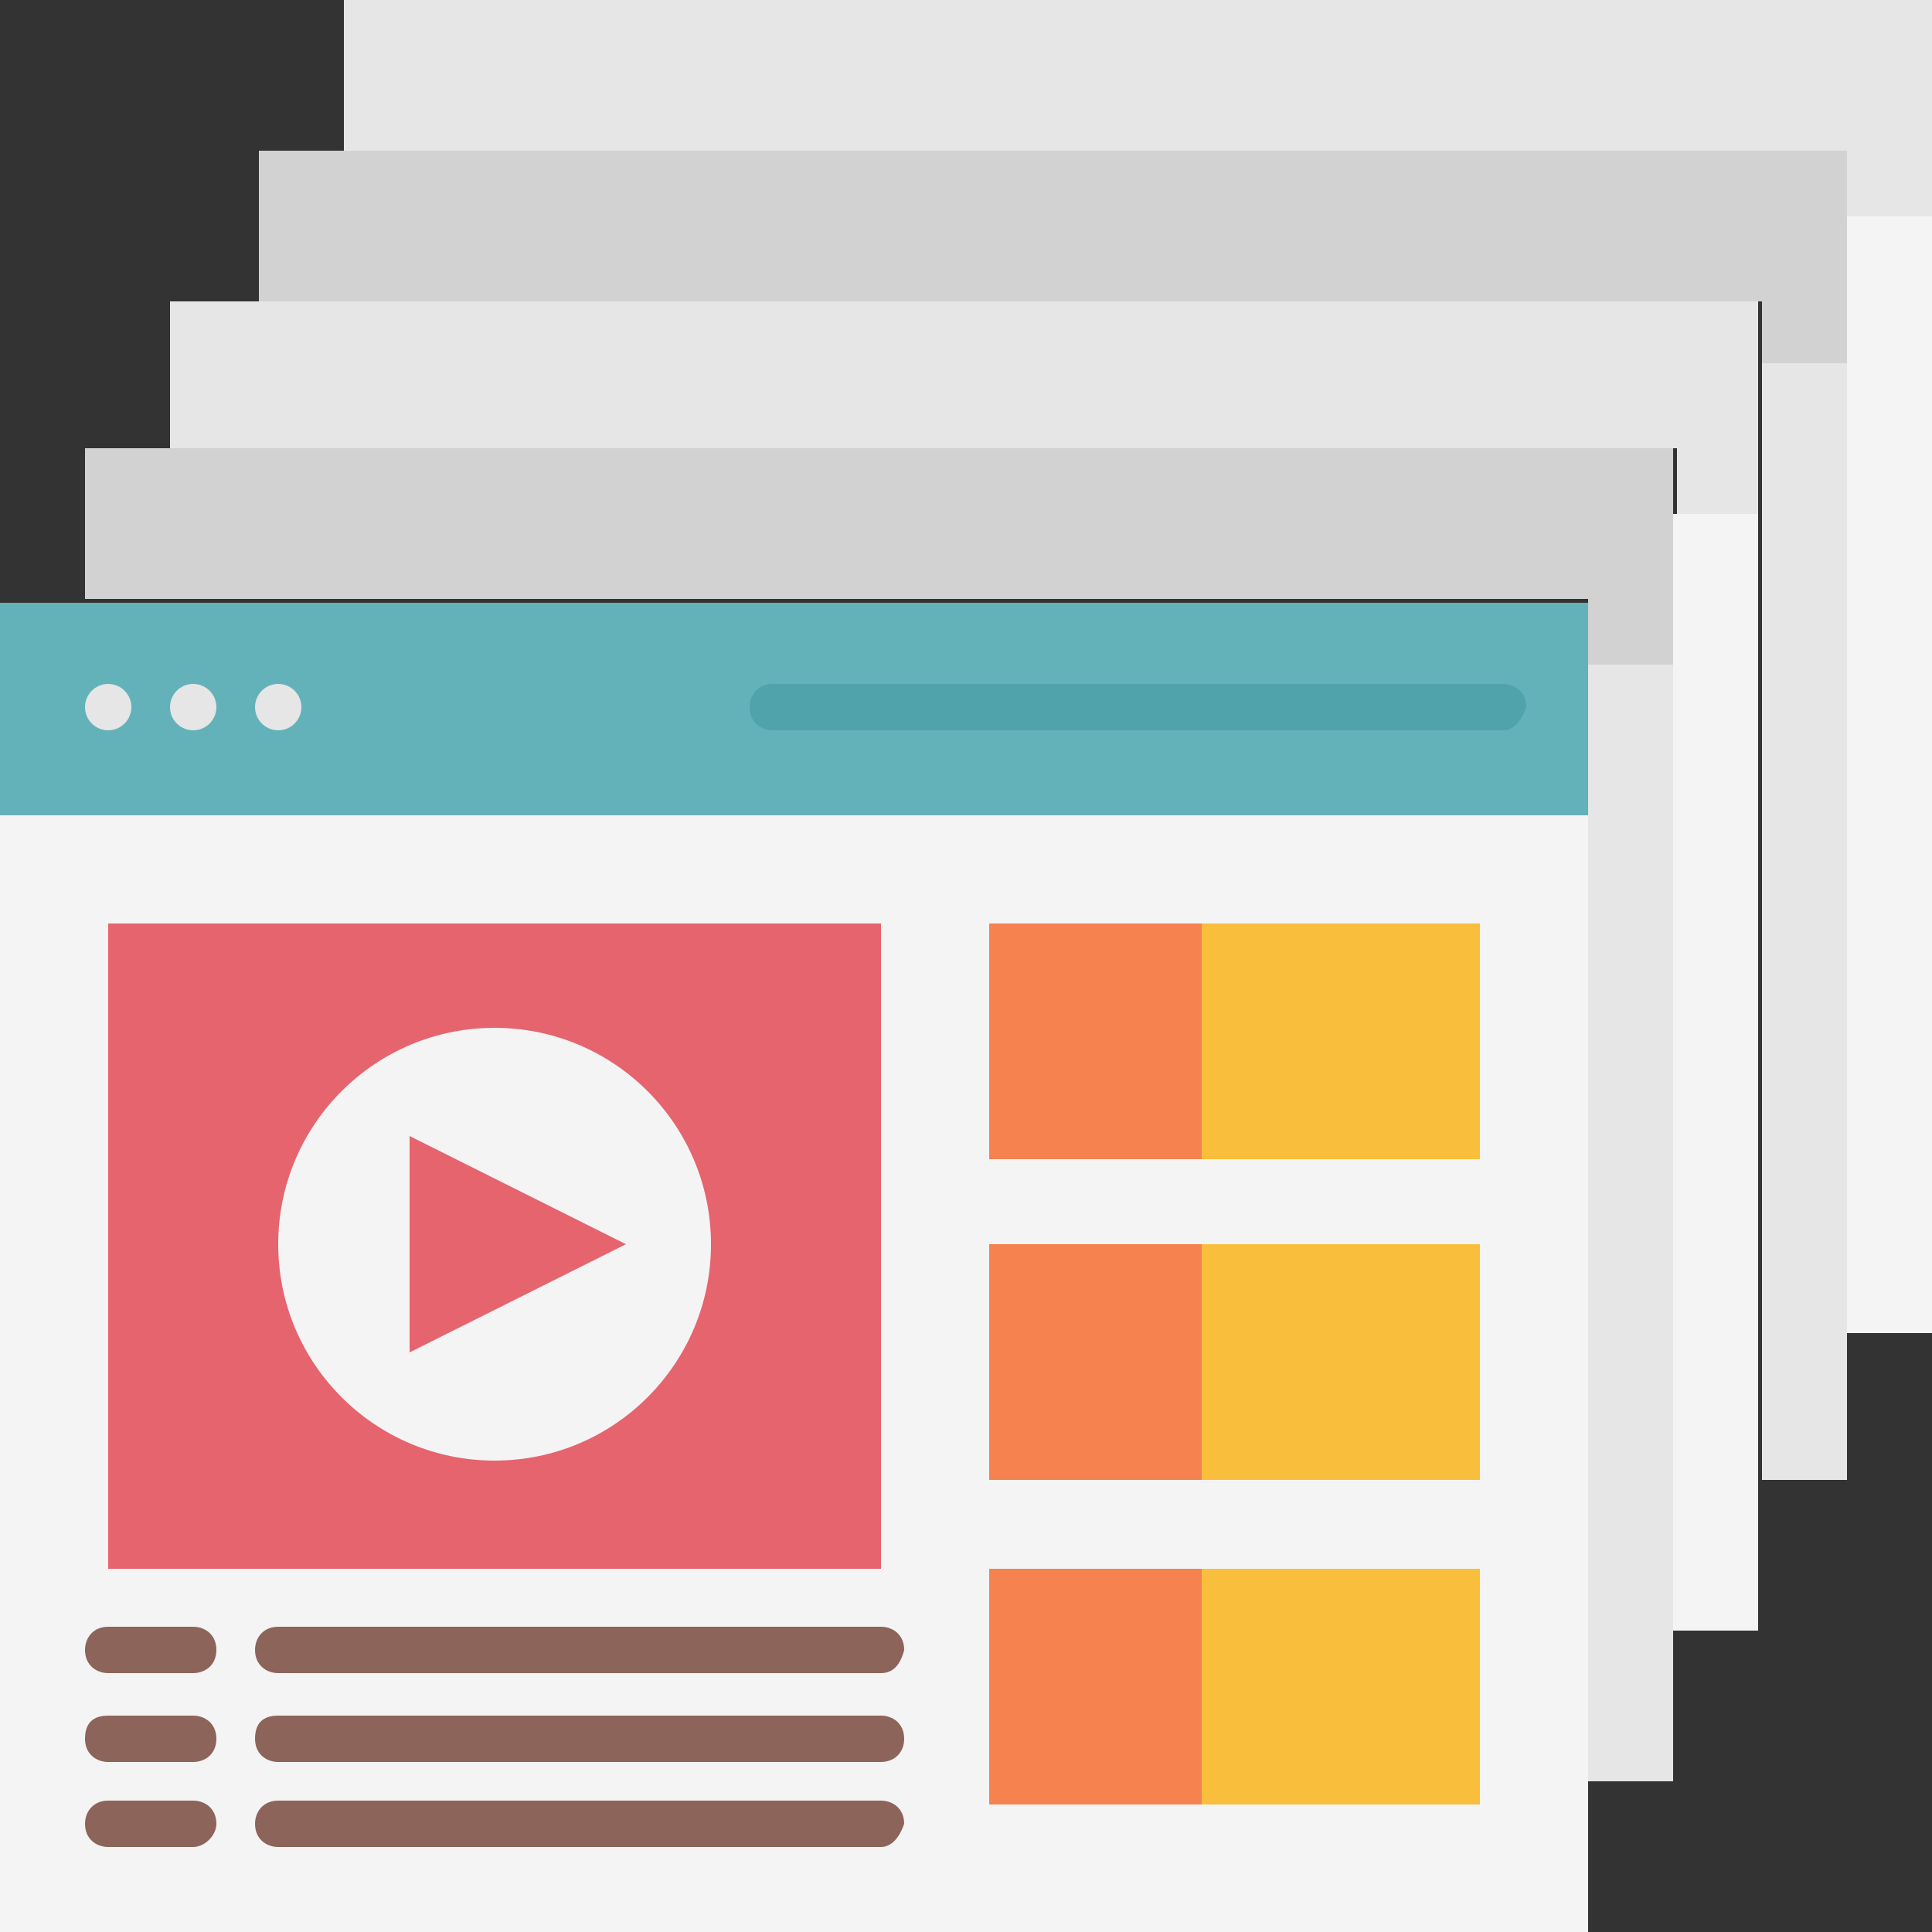 <?xml version="1.0" encoding="utf-8"?>
<!-- Generator: Adobe Illustrator 26.5.0, SVG Export Plug-In . SVG Version: 6.00 Build 0)  -->
<svg version="1.1" id="Layer_1_1_" xmlns="http://www.w3.org/2000/svg" xmlns:xlink="http://www.w3.org/1999/xlink" x="0px" y="0px"
	 width="50px" height="50px" viewBox="0 0 50 50" style="enable-background:new 0 0 50 50;" xml:space="preserve">
<rect x="0" y="0" width="50" height="50" fill="#333333" stroke="none"/>
<style type="text/css">
	.st0{fill:#E6E6E6;}
	.st1{fill:#F4F4F4;}
	.st2{fill:#D2D2D2;}
	.st3{fill:#63B2B9;}
	.st4{fill:#E6646E;}
	.st5{fill:#F68250;}
	.st6{fill:#F9BE3C;}
	.st7{fill:#50A3AB;}
	.st8{fill:#8C645A;}
</style>
<path class="st0" d="M50,5.6h-2.2V3.9H8.9V0H50V5.6z"/>
<path class="st1" d="M47.8,5.6H50v28.9h-2.2V5.6z"/>
<path class="st2" d="M47.8,9.4h-2.2V7.8H6.7V3.9h41.1V9.4z"/>
<path class="st0" d="M45.6,9.4h2.2v28.9h-2.2V9.4z"/>
<path class="st0" d="M45.6,13.3h-2.2v-1.7H4.4V7.8h41.1V13.3z"/>
<path class="st1" d="M43.3,13.3h2.2v28.9h-2.2V13.3z"/>
<path class="st2" d="M43.3,17.2h-2.2v-1.7H2.2v-3.9h41.1V17.2z"/>
<path class="st0" d="M41.1,17.2h2.2v28.9h-2.2V17.2z"/>
<path class="st3" d="M0,15.6h41.1v5.6H0V15.6z"/>
<path class="st1" d="M0,21.1h41.1V50H0V21.1z"/>
<path class="st4" d="M2.8,23.9h20v16.7h-20V23.9z"/>
<circle class="st1" cx="12.8" cy="32.2" r="5.6"/>
<path class="st4" d="M10.6,35v-5.6l5.6,2.8L10.6,35z"/>
<path class="st5" d="M25.6,23.9h5.6V30h-5.6V23.9z"/>
<path class="st6" d="M31.1,23.9h7.2V30h-7.2V23.9z"/>
<path class="st5" d="M25.6,32.2h5.6v6.1h-5.6V32.2z"/>
<path class="st6" d="M31.1,32.2h7.2v6.1h-7.2V32.2z"/>
<path class="st5" d="M25.6,40.6h5.6v6.1h-5.6V40.6z"/>
<path class="st6" d="M31.1,40.6h7.2v6.1h-7.2V40.6z"/>
<path class="st7" d="M38.9,18.9H20c-0.3,0-0.6-0.2-0.6-0.6c0-0.3,0.2-0.6,0.6-0.6h18.9c0.3,0,0.6,0.2,0.6,0.6
	C39.4,18.6,39.2,18.9,38.9,18.9z"/>
<circle class="st0" cx="7.2" cy="18.3" r="0.6"/>
<circle class="st0" cx="5" cy="18.3" r="0.6"/>
<circle class="st0" cx="2.8" cy="18.3" r="0.6"/>
<g>
	<path class="st8" d="M5,43.3H2.8c-0.3,0-0.6-0.2-0.6-0.6c0-0.3,0.2-0.6,0.6-0.6H5c0.3,0,0.6,0.2,0.6,0.6C5.6,43.1,5.3,43.3,5,43.3z
		"/>
	<path class="st8" d="M22.8,43.3H7.2c-0.3,0-0.6-0.2-0.6-0.6c0-0.3,0.2-0.6,0.6-0.6h15.6c0.3,0,0.6,0.2,0.6,0.6
		C23.3,43.1,23.1,43.3,22.8,43.3z"/>
	<path class="st8" d="M5,45.6H2.8c-0.3,0-0.6-0.2-0.6-0.6s0.2-0.6,0.6-0.6H5c0.3,0,0.6,0.2,0.6,0.6S5.3,45.6,5,45.6z"/>
	<path class="st8" d="M22.8,45.6H7.2c-0.3,0-0.6-0.2-0.6-0.6s0.2-0.6,0.6-0.6h15.6c0.3,0,0.6,0.2,0.6,0.6S23.1,45.6,22.8,45.6z"/>
	<path class="st8" d="M5,47.8H2.8c-0.3,0-0.6-0.2-0.6-0.6c0-0.3,0.2-0.6,0.6-0.6H5c0.3,0,0.6,0.2,0.6,0.6C5.6,47.5,5.3,47.8,5,47.8z
		"/>
	<path class="st8" d="M22.8,47.8H7.2c-0.3,0-0.6-0.2-0.6-0.6c0-0.3,0.2-0.6,0.6-0.6h15.6c0.3,0,0.6,0.2,0.6,0.6
		C23.3,47.5,23.1,47.8,22.8,47.8z"/>
</g>
</svg>
